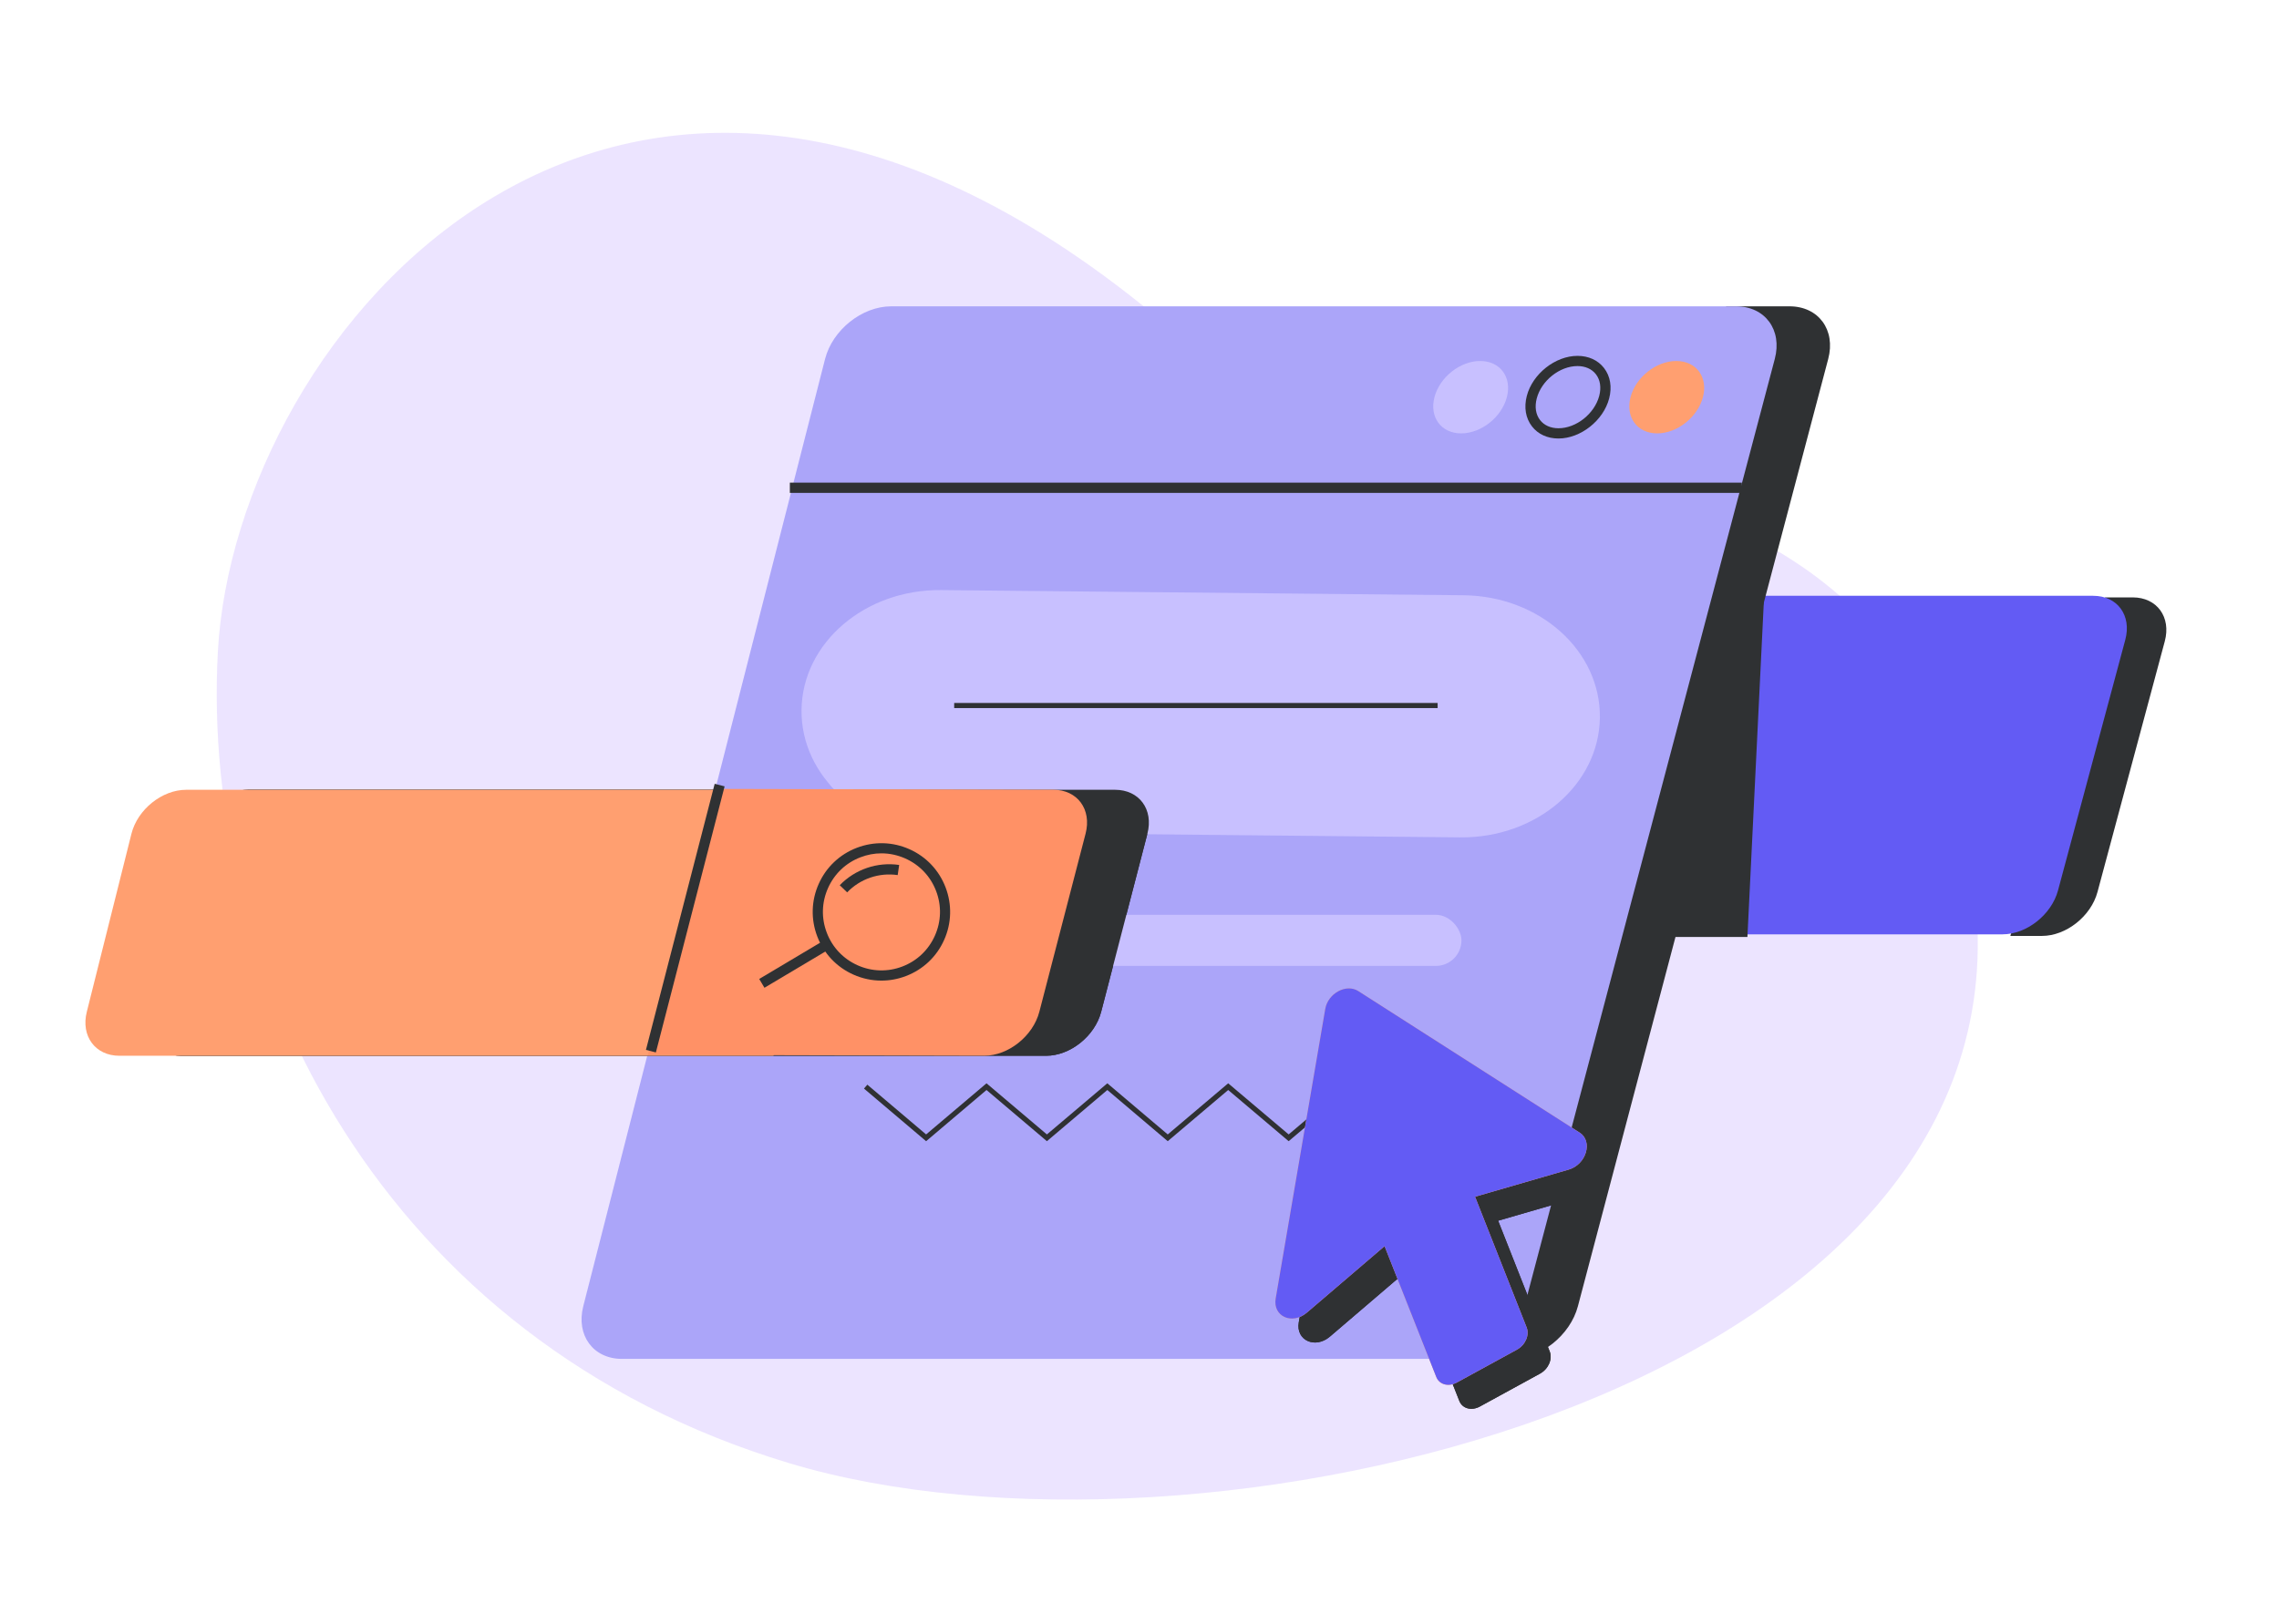 <?xml version="1.0" encoding="UTF-8"?><svg id="Layer_1" xmlns="http://www.w3.org/2000/svg" xmlns:xlink="http://www.w3.org/1999/xlink" viewBox="0 0 418 298"><defs><style>.cls-1{fill:#783bff;}.cls-1,.cls-2,.cls-3,.cls-4,.cls-5,.cls-6,.cls-7,.cls-8,.cls-9,.cls-10,.cls-11,.cls-12{stroke-width:0px;}.cls-13{clip-path:url(#clippath);}.cls-2,.cls-11{fill:#635bf4;}.cls-3,.cls-6,.cls-14{fill:#c8c0ff;}.cls-4,.cls-7{fill:#2f3133;}.cls-5{fill:#ff9166;}.cls-5,.cls-6,.cls-7,.cls-8,.cls-11,.cls-12{fill-rule:evenodd;}.cls-15{opacity:.14;}.cls-8,.cls-9{fill:#ff9f70;}.cls-10{fill:#ffa172;}.cls-12{fill:#aba5f9;}</style><clipPath id="clippath"><path class="cls-3" d="M267.86,153.63l-95.84-.95c-13.97-.14-25.16-10.19-25.01-22.46h0c.16-12.26,11.61-22.09,25.58-21.96l95.84.95c13.97.14,25.16,10.19,25.01,22.46h0c-.16,12.26-11.61,22.09-25.58,21.96Z"/></clipPath></defs><path class="cls-7" d="M386.11,109.6h5.06c4.44,0,7.08,3.61,5.88,8.06l-12.34,45.99c-1.19,4.45-5.75,8.06-10.18,8.06h-5.8"/><g class="cls-15"><path class="cls-1" d="M362.56,167.79c6.29,88.54-142.99,123.18-217.82,100.65-74.83-22.53-107.97-90.41-104.78-148.9,3.19-58.49,72.67-141.02,169.18-63.84,53.05,42.34,146.46,14.18,153.41,112.1Z"/></g><path class="cls-11" d="M302.67,171.42h64.62c4.43,0,8.99-3.61,10.18-8.06l12.34-45.99c1.19-4.45-1.44-8.06-5.88-8.06h-64.87"/><path class="cls-7" d="M316.6,56.2h11.61c5.34,0,8.52,4.33,7.11,9.66l-45.91,173.79c-1.41,5.34-6.84,9.66-12.12,9.66h-14.78"/><path class="cls-12" d="M319.39,89.05l-39.79,150.6c-1.41,5.34-6.84,9.66-12.12,9.66H114.08c-5.28,0-8.46-4.33-7.1-9.66l10.28-40.26,12.4-48.58,15.62-61.21"/><path class="cls-12" d="M145.27,89.59l6.06-23.73c1.36-5.34,6.79-9.66,12.13-9.66h154.95c5.34,0,8.52,4.33,7.11,9.66l-6.13,23.19"/><rect class="cls-4" x="144.87" y="88.55" width="174.6" height="1.88"/><path class="cls-3" d="M276.38,72.87c-.96,3.67-4.71,6.64-8.38,6.64s-5.86-2.97-4.9-6.64c.96-3.67,4.71-6.64,8.38-6.64s5.86,2.97,4.9,6.64Z"/><path class="cls-4" d="M285.84,80.45c-2.03,0-3.75-.79-4.86-2.23-1.16-1.5-1.49-3.48-.94-5.59,1.06-4.05,5.23-7.34,9.29-7.34,2.03,0,3.76.79,4.87,2.23,1.16,1.5,1.49,3.48.94,5.59h0c-1.06,4.05-5.23,7.34-9.29,7.34ZM289.33,67.16c-3.26,0-6.62,2.67-7.47,5.94-.4,1.53-.19,2.94.61,3.97.75.97,1.95,1.5,3.38,1.5,3.26,0,6.61-2.67,7.47-5.94.4-1.53.19-2.94-.61-3.97-.75-.97-1.95-1.5-3.38-1.5Z"/><path class="cls-9" d="M312.34,72.87c-.97,3.67-4.72,6.64-8.39,6.64s-5.85-2.97-4.89-6.64c.96-3.67,4.72-6.64,8.39-6.64s5.86,2.97,4.89,6.64Z"/><path class="cls-7" d="M191.87,193.7H33.24c-4.42,0-7.1-3.61-5.98-8.06l8.19-32.68c1.12-4.45,5.61-8.06,10.04-8.06h159.03c4.43,0,7.09,3.61,5.93,8.06l-8.48,32.68c-1.16,4.45-5.68,8.06-10.1,8.06Z"/><polygon class="cls-4" points="192.02 209.37 180.94 199.98 169.86 209.37 158.47 199.72 159.08 199 169.86 208.13 180.94 198.75 192.02 208.13 203.1 198.75 214.18 208.13 225.27 198.75 236.36 208.13 247.14 199 247.75 199.72 236.36 209.37 225.27 199.98 214.18 209.37 203.1 199.98 192.02 209.37"/><rect class="cls-3" x="141.92" y="167.84" width="126.13" height="9.37" rx="4.68" ry="4.68"/><path class="cls-14" d="M267.86,153.63l-95.84-.95c-13.97-.14-25.16-10.19-25.01-22.46h0c.16-12.26,11.61-22.09,25.58-21.96l95.84.95c13.97.14,25.16,10.19,25.01,22.46h0c-.16,12.26-11.61,22.09-25.58,21.96Z"/><g class="cls-13"><path class="cls-6" d="M130.44,143.76l61.74.15c4.43,0,7.09,3.61,5.93,8.06l-8.48,32.68c-1.16,4.45-5.68,8.06-10.1,8.06l-61.71-.15"/></g><path class="cls-4" d="M293.94,212.19l-40.6-25.97c-2.19-1.4-5.55.43-6.04,3.29l-9.09,53.12c-.56,3.28,3.01,4.91,5.72,2.59l14.25-12.19,9.48,23.99c.55,1.41,2.24,1.87,3.77,1.03l11.04-6.04c1.53-.84,2.32-2.66,1.77-4.06l-9.46-23.99,17.15-4.97c3.26-.94,4.52-5.2,2.01-6.81Z"/><path class="cls-4" d="M293.94,212.19l-40.6-25.97c-2.19-1.4-5.55.43-6.04,3.29l-9.09,53.12c-.56,3.28,3.01,4.91,5.72,2.59l14.25-12.19,9.48,23.99c.55,1.41,2.24,1.87,3.77,1.03l11.04-6.04c1.53-.84,2.32-2.66,1.77-4.06l-9.46-23.99,17.15-4.97c3.26-.94,4.52-5.2,2.01-6.81Z"/><path class="cls-10" d="M289.71,207.79l-40.6-25.97c-2.19-1.4-5.55.43-6.04,3.29l-9.09,53.12c-.56,3.28,3.01,4.91,5.72,2.59l14.25-12.19,9.48,23.99c.55,1.41,2.24,1.87,3.77,1.03l11.04-6.04c1.53-.84,2.32-2.66,1.77-4.06l-9.46-23.99,17.15-4.97c3.26-.94,4.52-5.2,2.01-6.81Z"/><path class="cls-2" d="M289.71,207.79l-40.6-25.97c-2.19-1.4-5.55.43-6.04,3.29l-9.09,53.12c-.56,3.28,3.01,4.91,5.72,2.59l14.25-12.19,9.48,23.99c.55,1.41,2.24,1.87,3.77,1.03l11.04-6.04c1.53-.84,2.32-2.66,1.77-4.06l-9.46-23.99,17.15-4.97c3.26-.94,4.52-5.2,2.01-6.81Z"/><polygon class="cls-7" points="323.62 108.21 320.5 171.9 299.27 171.9 315.71 109.04 323.62 108.21"/><path class="cls-7" d="M191.87,193.7H33.24c-4.42,0-7.1-3.61-5.98-8.06l8.19-32.68c1.12-4.45,5.61-8.06,10.04-8.06h159.03c4.43,0,7.09,3.61,5.93,8.06l-8.48,32.68c-1.16,4.45-5.68,8.06-10.1,8.06Z"/><path class="cls-8" d="M141.86,193.7H21.9c-4.42,0-7.1-3.61-5.98-8.06l8.19-32.68c1.12-4.45,5.61-8.06,10.04-8.06h120.35"/><path class="cls-5" d="M131.44,144.74l61.74.15c4.43,0,7.09,3.61,5.93,8.06l-8.48,32.68c-1.16,4.45-5.68,8.06-10.1,8.06l-61.71-.15"/><rect class="cls-4" x="100.49" y="167.52" width="50.42" height="1.88" transform="translate(-68.85 248.03) rotate(-75.52)"/><path class="cls-4" d="M161.66,179.91c-1.75,0-3.49-.37-5.13-1.1-3.08-1.37-5.43-3.86-6.63-7-1.2-3.14-1.11-6.57.26-9.64,1.37-3.08,3.86-5.43,7-6.63,3.15-1.2,6.57-1.11,9.64.26,3.08,1.37,5.43,3.86,6.63,7,1.2,3.14,1.11,6.57-.26,9.64-1.37,3.08-3.86,5.43-7,6.63-1.46.56-2.99.84-4.51.84ZM161.67,156.56c-1.29,0-2.59.24-3.84.72-2.68,1.02-4.79,3.03-5.96,5.65-1.17,2.62-1.25,5.53-.22,8.21,1.02,2.68,3.03,4.79,5.65,5.96,2.62,1.17,5.53,1.25,8.21.22,2.68-1.02,4.79-3.03,5.96-5.65,1.17-2.62,1.25-5.53.22-8.21-1.02-2.68-3.03-4.79-5.65-5.96-1.4-.62-2.88-.94-4.37-.94Z"/><path class="cls-4" d="M155.37,163.71l-1.35-1.3c2.81-2.92,6.89-4.31,10.9-3.72l-.27,1.86c-3.42-.5-6.88.68-9.27,3.17Z"/><rect class="cls-4" x="138.77" y="175.95" width="13.74" height="1.88" transform="translate(-70 99.42) rotate(-30.77)"/><rect class="cls-4" x="175.01" y="128.97" width="88.67" height=".94"/></svg>